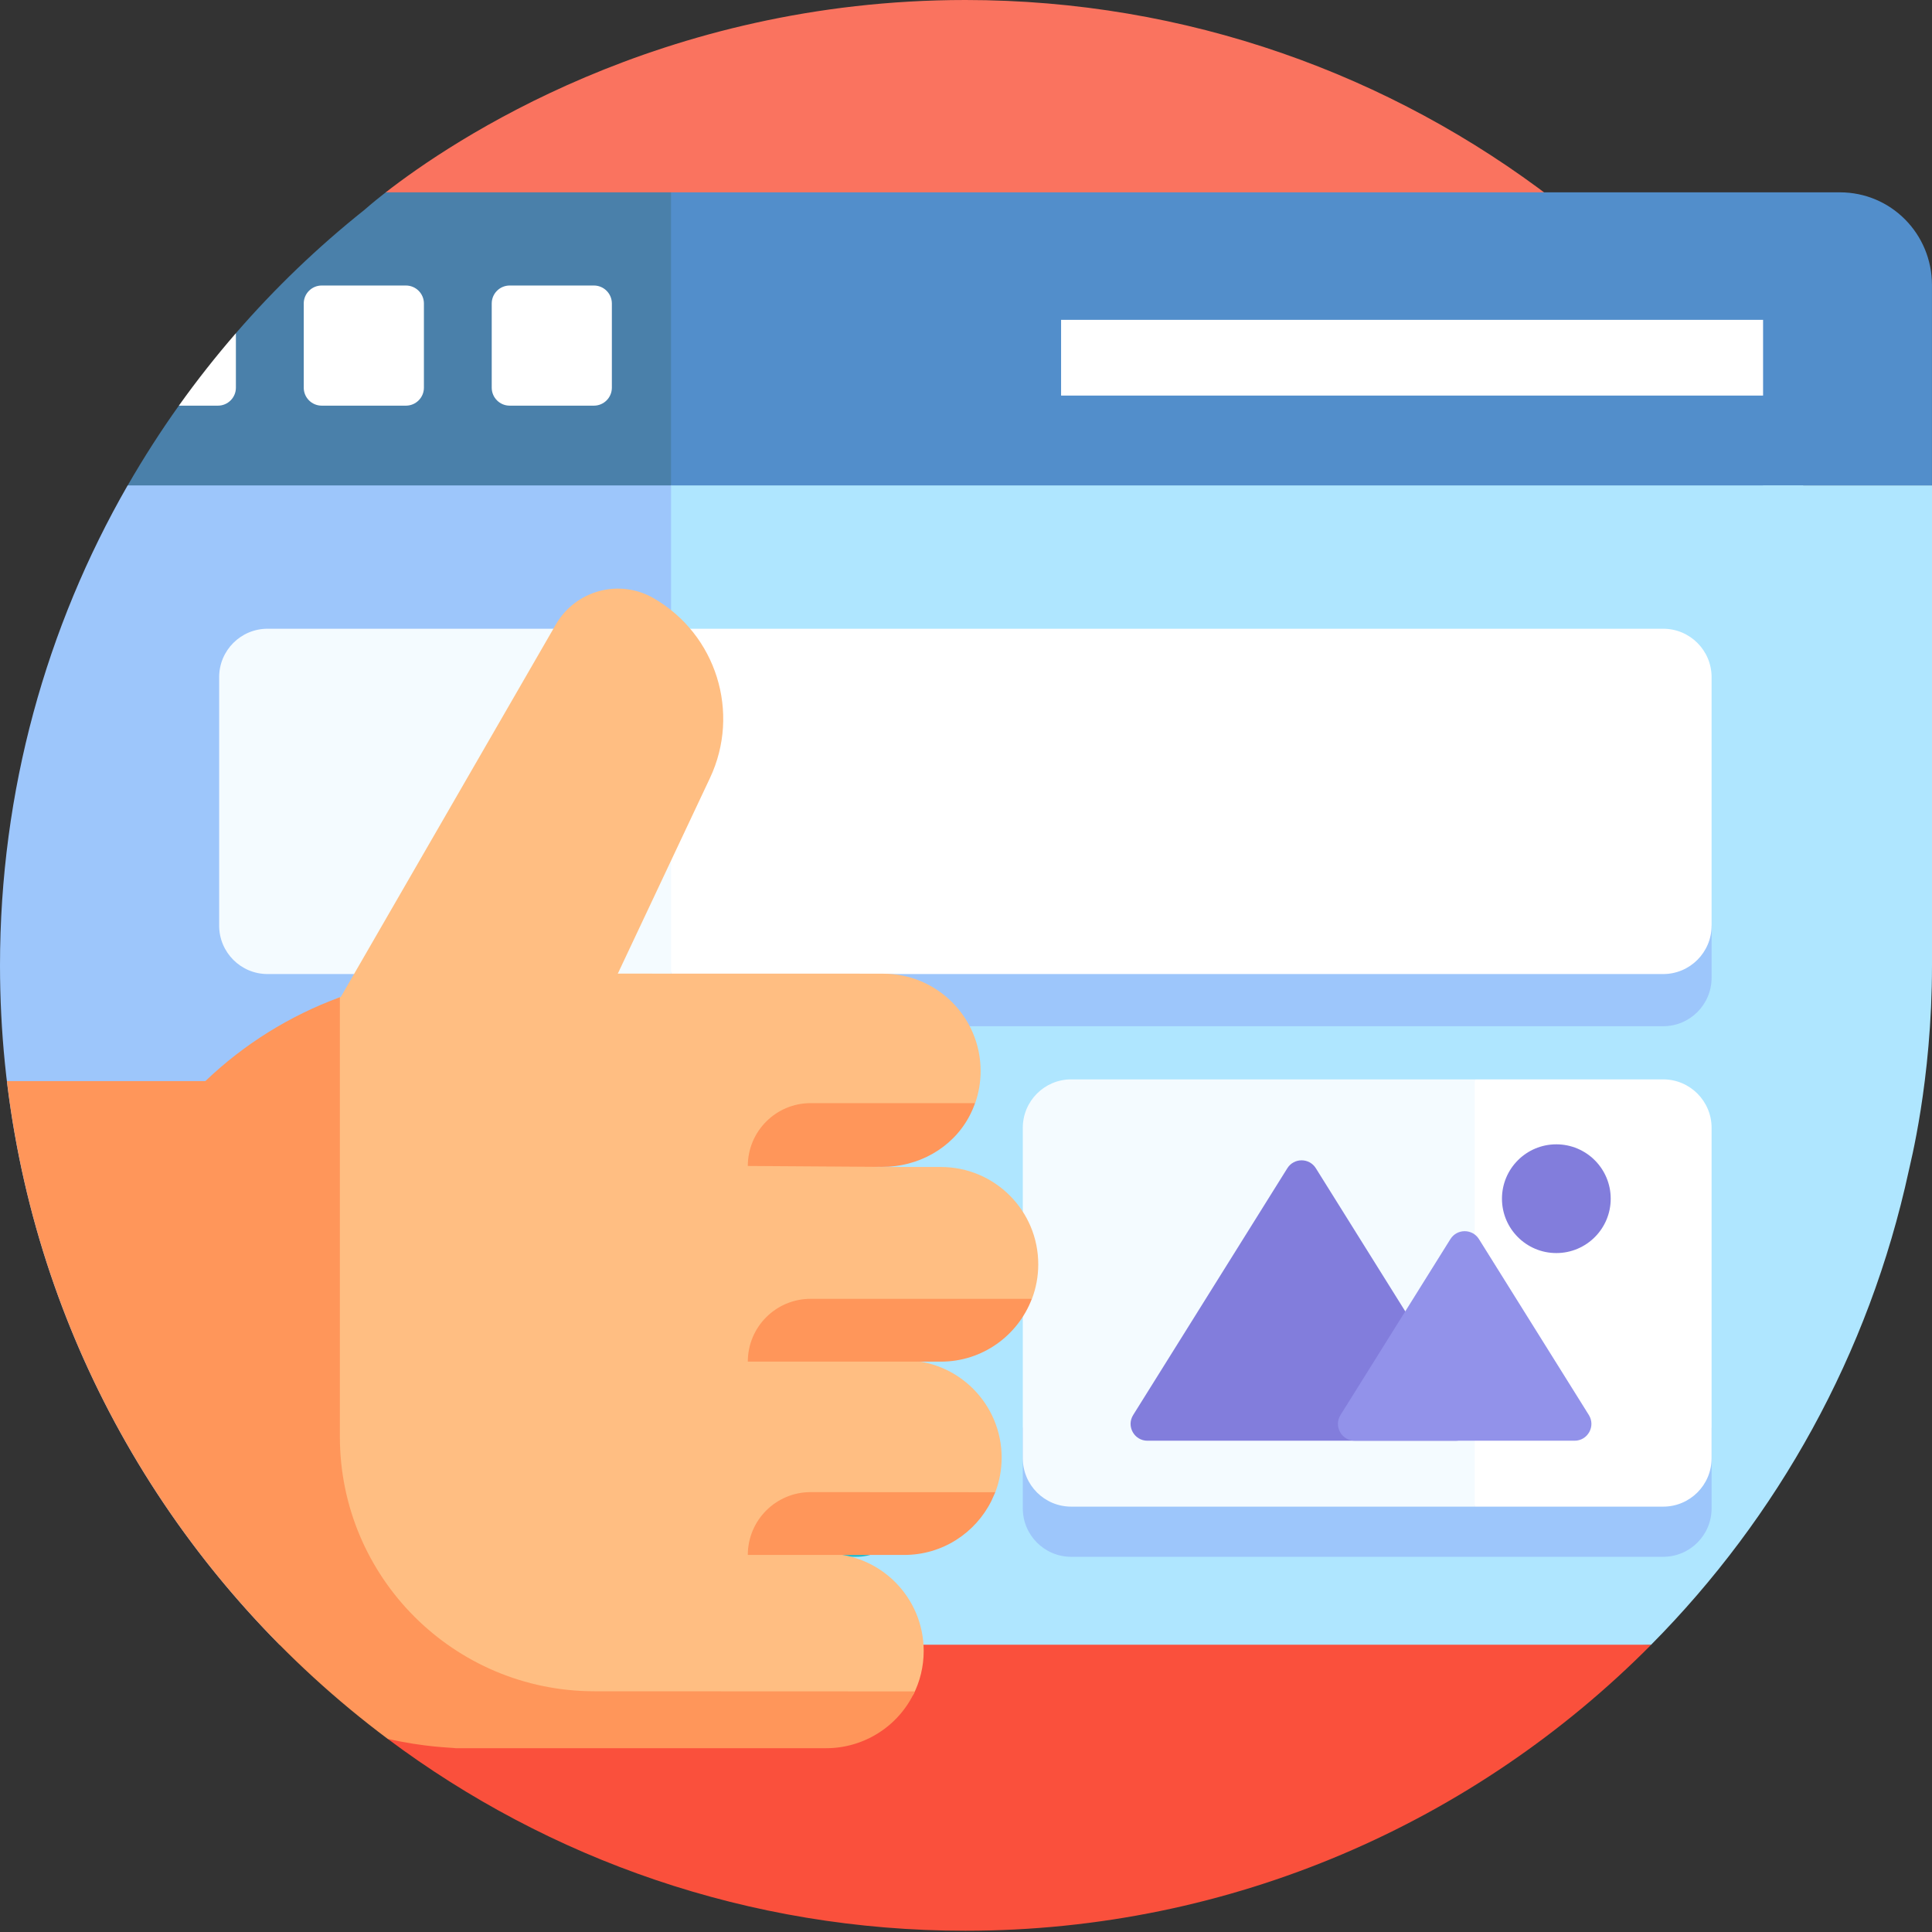 <svg width="60" height="60" viewBox="0 0 60 60" fill="none" xmlns="http://www.w3.org/2000/svg">
<rect x="0" y="0" width="60" height="60" fill="#333333" stroke="none"/>
<path d="M48.258 6.205C43.193 2.315 36.854 0 29.98 0C20.488 0 13.995 4.405 11.98 5.973L11.787 6.772C7.299 25.295 21.045 43.396 40.102 43.718C40.274 43.72 40.446 43.722 40.618 43.722C40.643 43.722 40.668 43.722 40.693 43.722C44.884 43.706 48.258 40.268 48.258 36.078V6.205H48.258Z" fill="#FA735F"/>
<path d="M39.023 50.789H14.922L12.038 54C17.041 57.743 23.252 59.961 29.981 59.961C38.264 59.961 45.823 56.583 51.279 51.079L39.023 50.789Z" fill="#FA503C"/>
<path d="M20.84 51.078H51.278C55.206 47.117 58.044 42.054 59.279 36.357C59.3 36.229 60 33.597 60 29.98C60 24.483 58.48 19.333 55.898 14.904L17.544 13.307L20.84 51.078Z" fill="#AFE6FF"/>
<path d="M59.999 8.853C59.999 7.263 58.73 5.973 57.139 5.973H20.84L19.002 10.732L20.84 15.075H59.999V8.853Z" fill="#528ECB"/>
<path d="M12.955 13.867L3.964 15.074C1.443 19.465 0 24.554 0 29.98C0 38.208 3.315 45.661 8.682 51.078H20.84V15.075L12.955 13.867Z" fill="#9DC6FB"/>
<path d="M11.98 5.973C11.547 6.31 11.32 6.517 11.316 6.519C9.871 7.67 8.535 8.952 7.326 10.348L6.806 11.952L5.554 12.599C4.986 13.396 4.456 14.223 3.966 15.075H20.84V5.973H11.98Z" fill="#4A80AA"/>
<path d="M5.554 12.598H6.768C7.076 12.598 7.326 12.348 7.326 12.04V10.348C6.701 11.069 6.109 11.82 5.554 12.598Z" fill="white"/>
<path d="M9.991 12.598H12.606C12.914 12.598 13.165 12.348 13.165 12.04V9.425C13.165 9.117 12.914 8.867 12.606 8.867H9.991C9.683 8.867 9.433 9.117 9.433 9.425V12.04C9.433 12.348 9.683 12.598 9.991 12.598Z" fill="white"/>
<path d="M15.829 12.598H18.444C18.752 12.598 19.002 12.348 19.002 12.04V9.425C19.002 9.117 18.752 8.867 18.444 8.867H15.829C15.521 8.867 15.271 9.117 15.271 9.425V12.04C15.271 12.348 15.521 12.598 15.829 12.598Z" fill="white"/>
<path d="M28.111 46.844C28.111 47.674 27.438 48.348 26.607 48.348H8.309C7.479 48.348 6.806 47.674 6.806 46.844V44.337H28.111V46.844Z" fill="#25BBCC"/>
<path d="M53.155 46.844C53.155 47.674 52.482 48.348 51.651 48.348H33.267C32.437 48.348 31.764 47.674 31.764 46.844V44.337H53.155V46.844Z" fill="#9DC6FB"/>
<path d="M32.953 9.933H54.754V12.285H32.953V9.933Z" fill="white"/>
<path d="M20.841 33.521H8.309C7.479 33.521 6.806 34.195 6.806 35.025V45.286C6.806 46.117 7.479 46.79 8.309 46.79H20.841V33.521Z" fill="#F4FBFF"/>
<path d="M51.651 33.521H45.799L44.949 40.651L45.799 46.79H51.651C52.482 46.79 53.155 46.117 53.155 45.286V35.025C53.155 34.195 52.482 33.521 51.651 33.521Z" fill="white"/>
<path d="M53.155 30.366C53.155 31.197 52.482 31.87 51.652 31.87H6.806V28.746H53.156V30.366H53.155Z" fill="#9DC6FB"/>
<path d="M15.083 42.309V38.002C15.083 37.543 15.574 37.252 15.976 37.472L19.922 39.626C20.342 39.855 20.342 40.457 19.922 40.686L15.976 42.84C15.574 43.059 15.083 42.768 15.083 42.309Z" fill="#FF4619"/>
<path d="M45.799 33.521H33.267C32.437 33.521 31.764 34.195 31.764 35.025V45.286C31.764 46.117 32.437 46.79 33.267 46.79H45.799V33.521Z" fill="#F4FBFF"/>
<path d="M35.635 44.743C35.224 44.743 34.974 44.292 35.192 43.944L39.979 36.281C40.184 35.953 40.661 35.953 40.865 36.281L45.653 43.944C45.87 44.292 45.62 44.743 45.21 44.743H35.635Z" fill="#827DDC"/>
<path d="M42.074 44.743C41.664 44.743 41.413 44.292 41.631 43.944L45.044 38.481C45.248 38.154 45.725 38.154 45.93 38.481L49.343 43.944C49.56 44.292 49.31 44.743 48.9 44.743H42.074Z" fill="#9292EA"/>
<path d="M48.333 38.915C49.266 38.915 50.022 38.159 50.022 37.227C50.022 36.294 49.266 35.538 48.333 35.538C47.401 35.538 46.645 36.294 46.645 37.227C46.645 38.159 47.401 38.915 48.333 38.915Z" fill="#827DDC"/>
<path d="M51.651 19.526H20.84L20.38 25.071L20.84 30.25H51.651C52.482 30.25 53.155 29.576 53.155 28.746V21.029C53.155 20.199 52.482 19.526 51.651 19.526Z" fill="white"/>
<path d="M20.841 19.526H8.309C7.479 19.526 6.806 20.199 6.806 21.029V28.746C6.806 29.576 7.479 30.25 8.309 30.25H20.841V19.526Z" fill="#F4FBFF"/>
<path d="M26.696 36.284H13.418V30.239H26.696C28.365 30.239 29.718 31.592 29.718 33.261C29.718 34.931 28.365 36.284 26.696 36.284Z" fill="#FFBE82"/>
<path d="M27.431 30.239H14.154V36.284H23.224L30.285 34.26C30.394 33.948 30.454 33.611 30.454 33.261C30.454 31.592 29.1 30.239 27.431 30.239Z" fill="#FFBE82"/>
<path d="M22.048 24.164L14.618 39.934L4.965 40.694L17.264 19.391C17.878 18.329 19.236 17.965 20.299 18.578C22.245 19.702 23.006 22.13 22.048 24.164Z" fill="#FFBE82"/>
<path d="M29.222 36.242H19.035V42.287H23.224L32.048 40.337C32.175 40.004 32.244 39.642 32.244 39.265C32.244 37.595 30.891 36.242 29.222 36.242Z" fill="#FFBE82"/>
<path d="M28.085 42.245H14.808V48.29H23.224L30.911 46.342C31.038 46.008 31.107 45.646 31.107 45.268C31.107 43.598 29.754 42.245 28.085 42.245Z" fill="#FFBE82"/>
<path d="M28.358 52.639C28.568 52.228 28.686 51.764 28.686 51.271C28.686 49.602 27.333 48.248 25.664 48.248H14.152V52.639H28.358Z" fill="#FFBE82"/>
<path d="M14.686 30.239C13.195 30.239 11.768 30.511 10.451 31.007V45.504C10.451 49.445 13.645 52.639 17.586 52.639H20.248V30.239H14.686Z" fill="#FFBE82"/>
<path d="M28.404 52.528H28.407C28.402 52.528 28.397 52.528 28.393 52.528C28.389 52.528 28.383 52.528 28.375 52.528H28.376C28.374 52.528 28.372 52.528 28.37 52.528C28.131 52.528 26.583 52.527 18.454 52.524C14.09 52.519 10.555 48.981 10.555 44.617V30.971C8.984 31.547 7.565 32.439 6.378 33.574H0.215C1.212 41.918 5.634 49.209 12.037 54C13.201 54.266 14.016 54.27 14.152 54.292H25.664C26.818 54.291 27.908 53.622 28.41 52.528H28.409C28.408 52.528 28.407 52.528 28.404 52.528Z" fill="#FF965A"/>
<path d="M30.79 46.61L30.91 46.342L25.175 46.339C24.097 46.339 23.224 47.213 23.224 48.29H28.084C29.271 48.29 30.295 47.605 30.79 46.61Z" fill="#FF965A"/>
<path d="M32.045 40.336H25.175C24.097 40.336 23.224 41.209 23.224 42.287H29.222C30.513 42.287 31.612 41.476 32.045 40.336Z" fill="#FF965A"/>
<path d="M23.224 36.21L27.394 36.238C28.508 36.245 29.565 35.665 30.094 34.684C30.167 34.548 30.23 34.406 30.282 34.259H25.175C24.097 34.259 23.224 35.133 23.224 36.21Z" fill="#FF965A"/>
<path d="M54.754 15.075H60V29.98H54.754V15.075Z" fill="#AFE6FF"/>
</svg>
